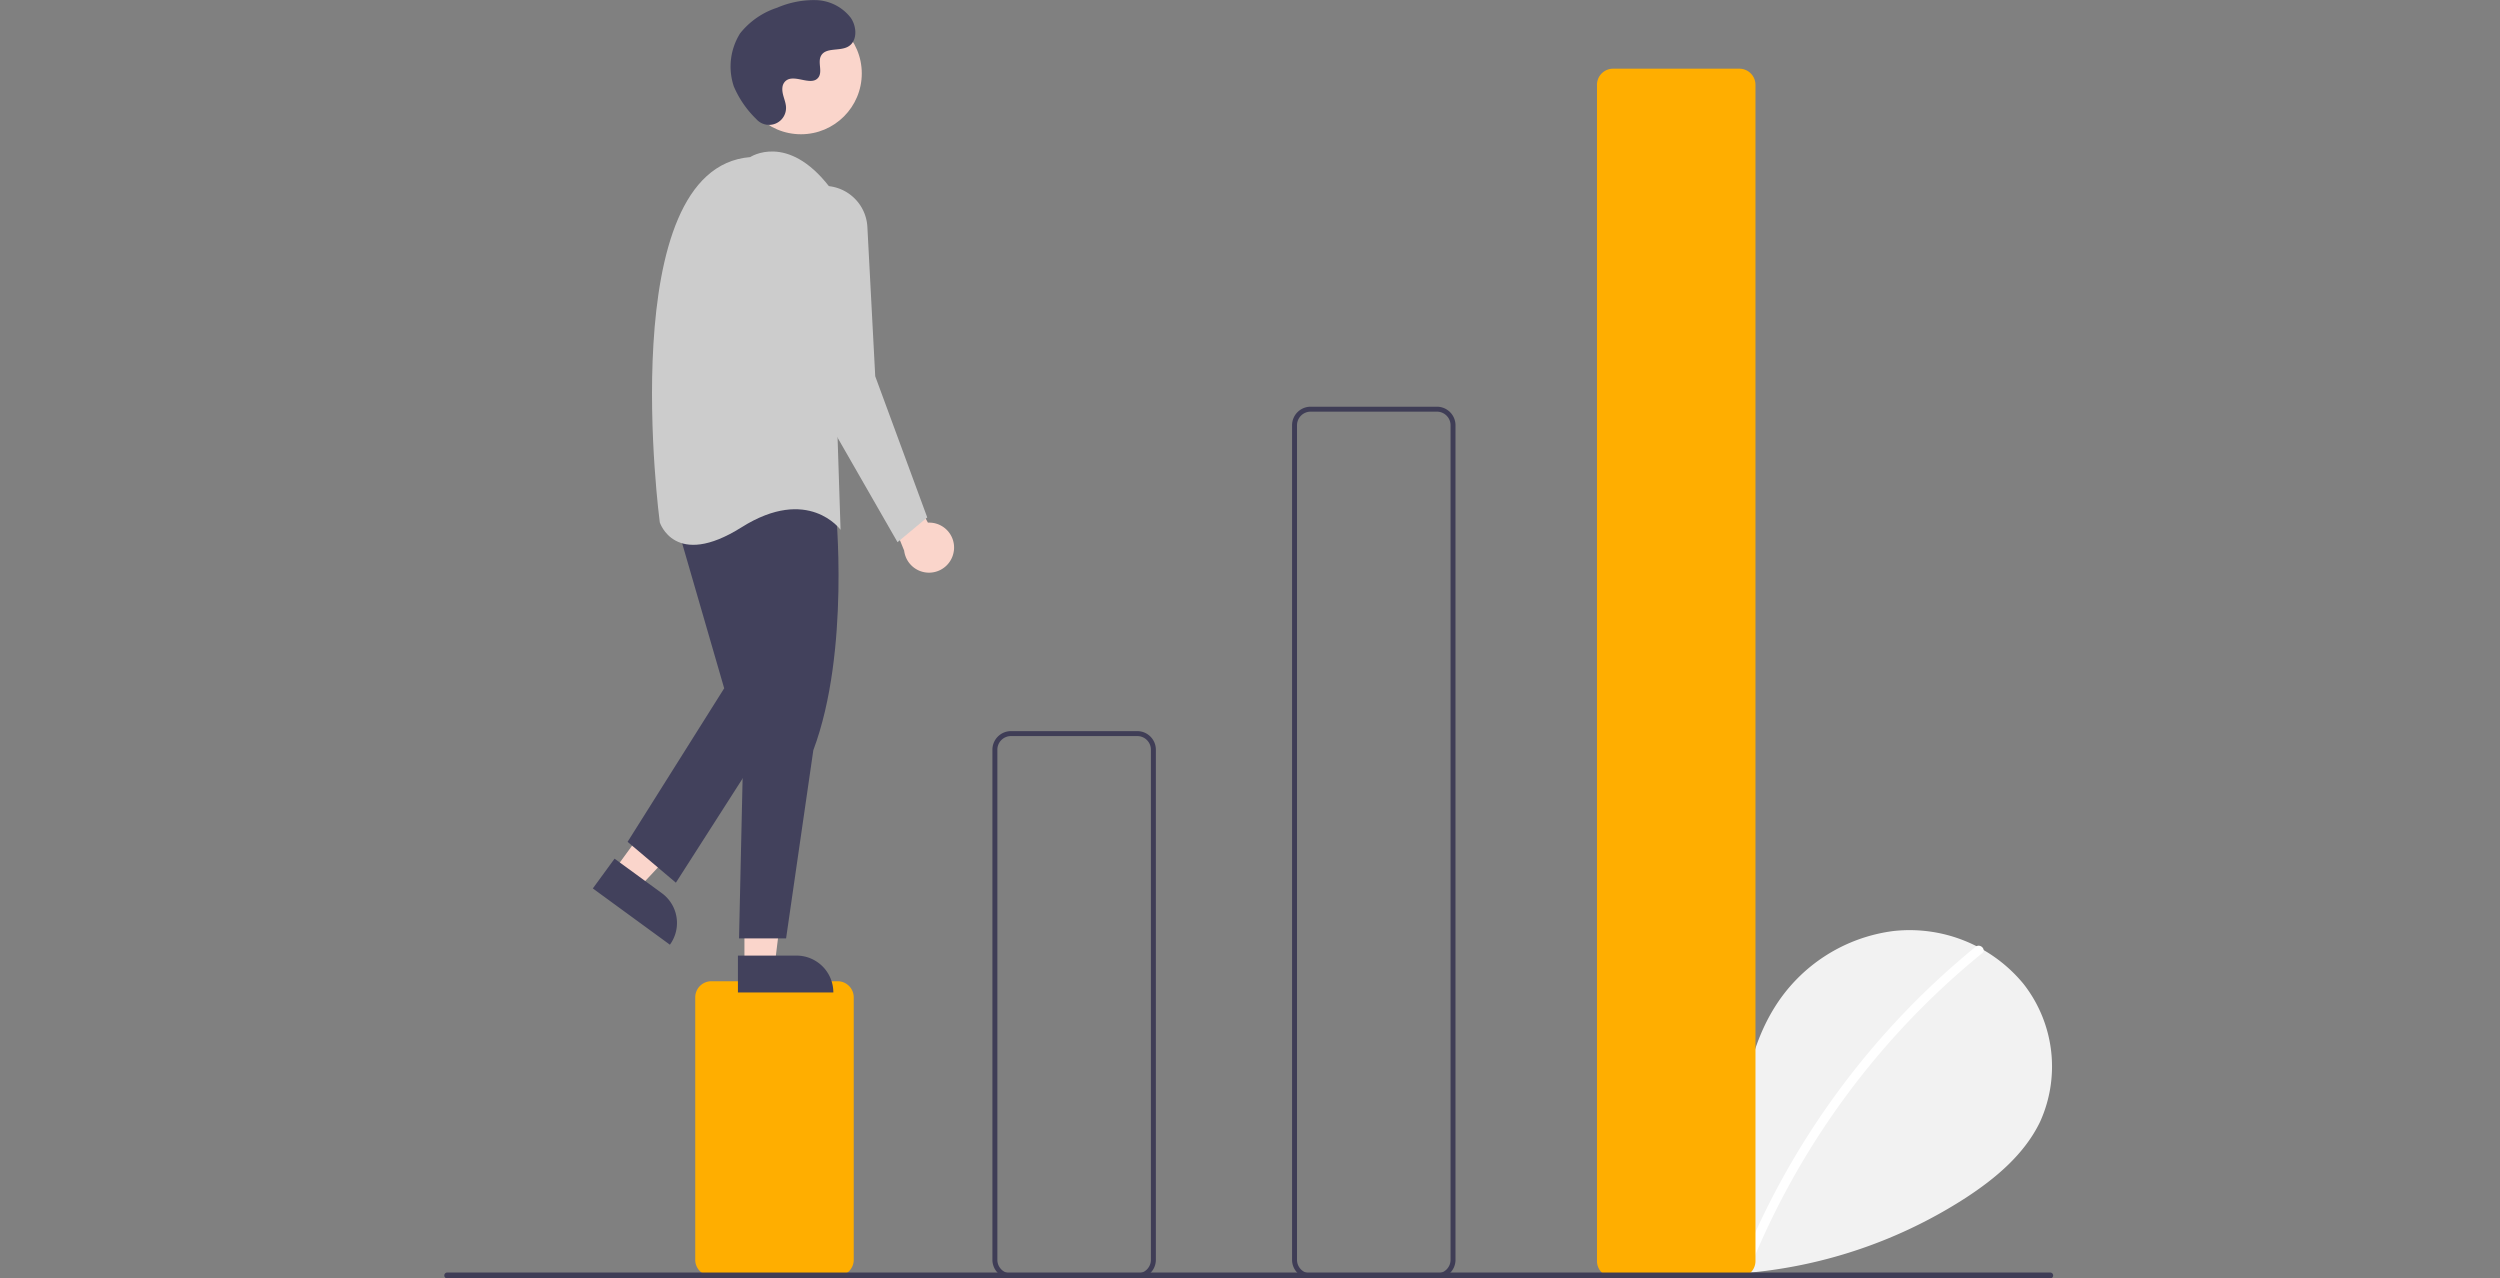 <svg xmlns="http://www.w3.org/2000/svg" xmlns:xlink="http://www.w3.org/1999/xlink" width="352" height="180" viewBox="0 0 352 180">
  <rect x="0" y="0" width="352" height="180" fill="#808080" stroke="none"/>
  <defs>
    <clipPath id="clip-path">
      <rect id="Rectangle_2664" data-name="Rectangle 2664" width="352" height="180" transform="translate(544 419)" fill="#fff"/>
    </clipPath>
  </defs>
  <g id="Mask_Group_549" data-name="Mask Group 549" transform="translate(-544 -419)" clip-path="url(#clip-path)">
    <g id="Group_6136" data-name="Group 6136" transform="translate(-1480.009 -3194.361)">
      <path id="Path_1702" data-name="Path 1702" d="M2255.547,3791.2a12.656,12.656,0,0,1-4.541-10.91,10.231,10.231,0,0,1,7.606-8.685c4.013-.866,8.587,1.53,9.806,5.45.671-7.558,1.444-15.432,5.462-21.868a23.16,23.16,0,0,1,16.769-10.743,20.776,20.776,0,0,1,18.279,7.462,18.856,18.856,0,0,1,2.319,19.415c-2.2,4.559-6.246,7.952-10.488,10.712a67.693,67.693,0,0,1-46.295,10.128" fill="#f2f2f2"/>
      <path id="Path_1703" data-name="Path 1703" d="M2302.175,3746.67a111.7,111.7,0,0,0-32.818,44.376c-.313.767.933,1.1,1.242.343a110.451,110.451,0,0,1,32.487-43.808C2303.729,3747.058,2302.813,3746.151,2302.175,3746.67Z" fill="#fff"/>
      <path id="Path_1704" data-name="Path 1704" d="M2141.948,3793.012h-17.782a2.269,2.269,0,0,1-2.267-2.266v-36.96a2.27,2.27,0,0,1,2.267-2.267h17.782a2.271,2.271,0,0,1,2.267,2.267v36.96A2.269,2.269,0,0,1,2141.948,3793.012Z" fill="#ffae00"/>
      <path id="Path_1705" data-name="Path 1705" d="M2184.139,3793.361h-17.783a2.618,2.618,0,0,1-2.615-2.615v-71.828a2.617,2.617,0,0,1,2.615-2.615h17.783a2.618,2.618,0,0,1,2.615,2.615v71.828A2.619,2.619,0,0,1,2184.139,3793.361ZM2166.356,3717a1.92,1.92,0,0,0-1.918,1.918v71.828a1.921,1.921,0,0,0,1.918,1.918h17.783a1.921,1.921,0,0,0,1.917-1.918v-71.828a1.919,1.919,0,0,0-1.917-1.918Z" fill="#3f3d56"/>
      <path id="Path_1706" data-name="Path 1706" d="M2226.329,3793.361h-17.783a2.62,2.62,0,0,1-2.615-2.615V3673.24a2.619,2.619,0,0,1,2.615-2.615h17.783a2.618,2.618,0,0,1,2.615,2.615v117.506A2.618,2.618,0,0,1,2226.329,3793.361Zm-17.783-122.038a1.919,1.919,0,0,0-1.917,1.917v117.506a1.921,1.921,0,0,0,1.917,1.918h17.783a1.921,1.921,0,0,0,1.918-1.918V3673.24a1.919,1.919,0,0,0-1.918-1.917Z" fill="#3f3d56"/>
      <path id="Path_1707" data-name="Path 1707" d="M2268.913,3793.187H2251.13a2.269,2.269,0,0,1-2.266-2.267V3625.3a2.269,2.269,0,0,1,2.266-2.267h17.783a2.271,2.271,0,0,1,2.267,2.267V3790.92A2.271,2.271,0,0,1,2268.913,3793.187Z" fill="#ffae00"/>
      <path id="Path_1708" data-name="Path 1708" d="M2158.316,3690.893a3.507,3.507,0,0,0-3.037-3.92,3.466,3.466,0,0,0-.618-.023l-6.2-11.37-1.395,4.881,4.247,10.421a3.525,3.525,0,0,0,7,.011Z" fill="#fad5cb"/>
      <path id="Path_1709" data-name="Path 1709" d="M2110.56,3735.787l3.452,2.521,11.365-12.118-5.1-3.72Z" fill="#fad5cb"/>
      <path id="Path_1710" data-name="Path 1710" d="M2118.33,3746.375l-10.851-7.922h0l3.061-4.192h0l6.658,4.861a5.19,5.19,0,0,1,1.132,7.253Z" fill="#42415c"/>
      <path id="Path_1711" data-name="Path 1711" d="M2128.825,3749.129h4.275l2.033-16.489h-6.309Z" fill="#fad5cb"/>
      <path id="Path_1712" data-name="Path 1712" d="M2141.344,3753.1h-13.435v-5.191h8.244a5.189,5.189,0,0,1,5.191,5.19Z" fill="#42415c"/>
      <path id="Path_1713" data-name="Path 1713" d="M2141.663,3684.82s2.093,20.223-3.138,34.17l-3.835,26.5h-6.625l.7-31.381-2.44-27.895S2131.2,3673.662,2141.663,3684.82Z" fill="#42415c"/>
      <path id="Path_1714" data-name="Path 1714" d="M2119,3686.214l6.974,24.059-13.6,21.618,6.8,5.753,15.516-24.233-4.533-29.638Z" fill="#42415c"/>
      <circle id="Ellipse_45" data-name="Ellipse 45" cx="8.564" cy="8.564" r="8.564" transform="translate(2128.219 3615.136)" fill="#fad5cb"/>
      <path id="Path_1715" data-name="Path 1715" d="M2129.634,3635.481s5.23-3.486,11.158,4.185l1.569,48.292s-4.533-6.276-13.947-.349-11.507-.7-11.507-.7S2110.282,3637.05,2129.634,3635.481Z" fill="#ccc"/>
      <path id="Path_1716" data-name="Path 1716" d="M2140.37,3639.544h0a6.1,6.1,0,0,1,5.766,5.774l1.106,21.022,7.323,19.874-4.185,3.487-13.6-23.71L2134,3646.5a6.1,6.1,0,0,1,6.372-6.958Z" fill="#ccc"/>
      <path id="Path_1717" data-name="Path 1717" d="M2130.491,3630.124a2.39,2.39,0,0,0,4.179-1.822c-.094-.9-.615-1.722-.491-2.674a1.407,1.407,0,0,1,.257-.657c1.116-1.494,3.735.668,4.788-.684.645-.83-.114-2.135.382-3.062.654-1.223,2.591-.62,3.8-1.29,1.352-.745,1.271-2.819.381-4.08a6.417,6.417,0,0,0-4.865-2.477,13.068,13.068,0,0,0-5.5,1.073,11,11,0,0,0-5.2,3.6,8.8,8.8,0,0,0-.889,7.486A14.109,14.109,0,0,0,2130.491,3630.124Z" fill="#42415c"/>
      <path id="Path_1718" data-name="Path 1718" d="M2312.679,3793.361h-225.7a.415.415,0,0,1,0-.83h225.7a.415.415,0,0,1,0,.83Z" fill="#3f3d56"/>
    </g>
  </g>
</svg>
